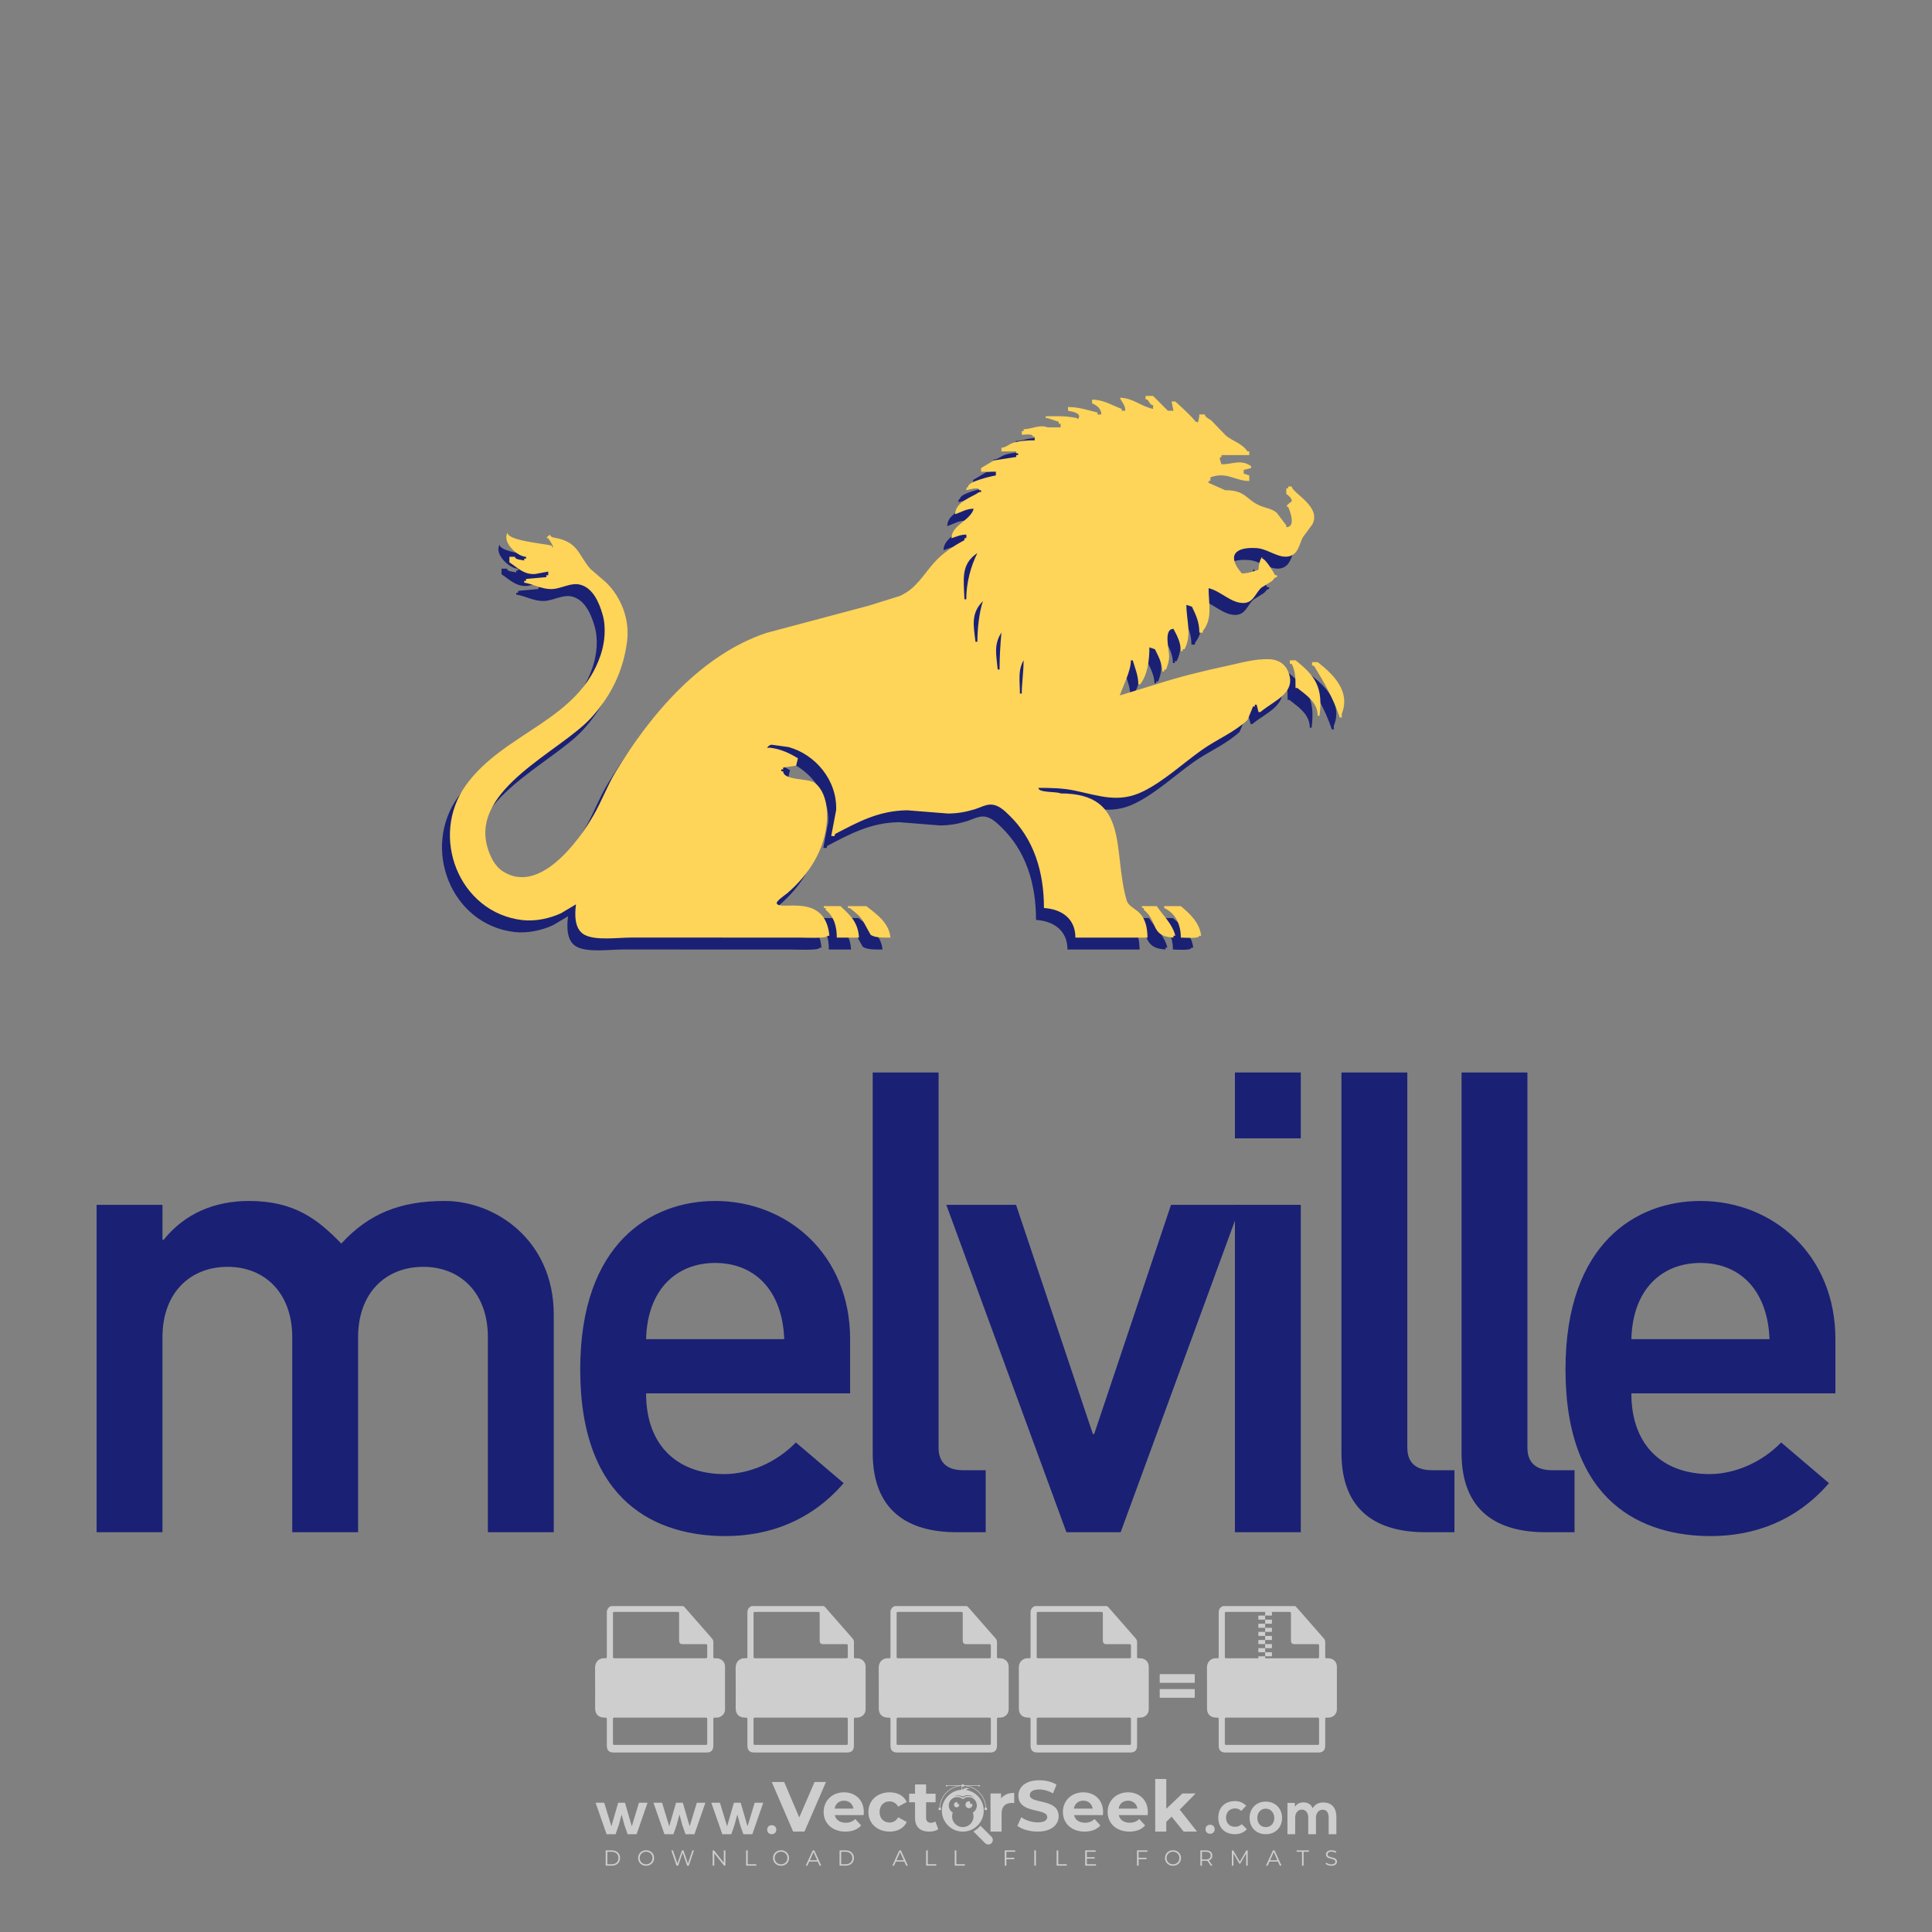 <?xml version="1.0" encoding="iso-8859-1"?>
<!-- Generator: Adobe Illustrator 27.0.0, SVG Export Plug-In . SVG Version: 6.00 Build 0)  -->
<svg version="1.1" id="Layer_1" xmlns="http://www.w3.org/2000/svg" xmlns:xlink="http://www.w3.org/1999/xlink" x="0px" y="0px"
	 viewBox="0 0 500 500" style="enable-background:new 0 0 500 500;" xml:space="preserve">
<rect x="0" y="0" width="500" height="500" fill="#808080" stroke="none"/>
<g id="watermark_1_">
	<g>
		<g id="watermark" style="opacity:0.61;">
			<g>
				<g>
					<g>
						<g>
							<polygon style="fill:#FFFFFF;" points="213.765,461.172 208.204,474.017 205.268,474.017 199.726,461.172 202.938,461.172 
								206.846,470.347 210.81,461.172 							"/>
						</g>
						<g>
							<path style="fill:#FFFFFF;" d="M223.507,469.741h-7.469c0.275,1.23,1.321,1.982,2.826,1.982c1.046,0,1.798-0.312,2.477-0.954
								l1.523,1.651c-0.917,1.046-2.294,1.597-4.074,1.597c-3.413,0-5.634-2.147-5.634-5.083c0-2.954,2.257-5.083,5.267-5.083
								c2.899,0,5.138,1.945,5.138,5.12C223.562,469.191,223.526,469.503,223.507,469.741 M216.002,468.071h4.863
								c-0.202-1.248-1.138-2.055-2.422-2.055C217.139,466.016,216.204,466.805,216.002,468.071"/>
						</g>
						<g>
							<path style="fill:#FFFFFF;" d="M224.735,468.934c0-2.973,2.294-5.083,5.505-5.083c2.074,0,3.707,0.899,4.423,2.514
								l-2.22,1.193c-0.532-0.936-1.321-1.358-2.221-1.358c-1.45,0-2.587,1.009-2.587,2.734c0,1.725,1.138,2.734,2.587,2.734
								c0.899,0,1.688-0.404,2.221-1.358l2.22,1.211c-0.716,1.578-2.349,2.495-4.423,2.495
								C227.029,474.017,224.735,471.907,224.735,468.934"/>
						</g>
						<g>
							<path style="fill:#FFFFFF;" d="M242.828,473.393c-0.587,0.422-1.45,0.624-2.331,0.624c-2.33,0-3.688-1.193-3.688-3.542
								v-4.055h-1.523v-2.202h1.523v-2.404h2.863v2.404h2.459v2.202h-2.459v4.019c0,0.844,0.458,1.303,1.229,1.303
								c0.422,0,0.844-0.128,1.156-0.367L242.828,473.393z"/>
						</g>
					</g>
					<g>
						<path style="fill:#FFFFFF;" d="M262.474,463.997v2.643c-0.238-0.018-0.422-0.037-0.642-0.037
							c-1.578,0-2.624,0.862-2.624,2.753v4.661h-2.863v-9.873h2.734v1.303C259.776,464.493,260.951,463.997,262.474,463.997"/>
					</g>
					<g>
						<path style="fill:#FFFFFF;" d="M263.299,472.53l1.009-2.239c1.083,0.789,2.697,1.339,4.239,1.339
							c1.762,0,2.477-0.587,2.477-1.376c0-2.404-7.469-0.752-7.469-5.524c0-2.184,1.762-4,5.413-4c1.615,0,3.267,0.385,4.459,1.138
							l-0.918,2.257c-1.193-0.679-2.422-1.009-3.56-1.009c-1.761,0-2.44,0.66-2.44,1.468c0,2.367,7.468,0.734,7.468,5.45
							c0,2.147-1.78,3.982-5.45,3.982C266.492,474.017,264.437,473.411,263.299,472.53"/>
					</g>
					<g>
						<path style="fill:#FFFFFF;" d="M285.428,469.741h-7.469c0.275,1.23,1.321,1.982,2.826,1.982c1.046,0,1.798-0.312,2.477-0.954
							l1.523,1.651c-0.918,1.046-2.294,1.597-4.074,1.597c-3.413,0-5.634-2.147-5.634-5.083c0-2.954,2.257-5.083,5.267-5.083
							c2.9,0,5.138,1.945,5.138,5.12C285.484,469.191,285.447,469.503,285.428,469.741 M277.923,468.071h4.863
							c-0.202-1.248-1.138-2.055-2.422-2.055C279.061,466.016,278.125,466.805,277.923,468.071"/>
					</g>
					<g>
						<path style="fill:#FFFFFF;" d="M297.007,469.741h-7.469c0.275,1.23,1.321,1.982,2.826,1.982c1.046,0,1.798-0.312,2.477-0.954
							l1.523,1.651c-0.918,1.046-2.294,1.597-4.074,1.597c-3.413,0-5.634-2.147-5.634-5.083c0-2.954,2.257-5.083,5.267-5.083
							c2.899,0,5.138,1.945,5.138,5.12C297.062,469.191,297.025,469.503,297.007,469.741 M289.501,468.071h4.863
							c-0.202-1.248-1.138-2.055-2.422-2.055C290.639,466.016,289.703,466.805,289.501,468.071"/>
					</g>
					<g>
						<polygon style="fill:#FFFFFF;" points="303.208,470.145 301.831,471.503 301.831,474.017 298.969,474.017 298.969,460.401 
							301.831,460.401 301.831,468.108 306.016,464.144 309.429,464.144 305.318,468.328 309.796,474.017 306.327,474.017 						"/>
					</g>
					<g>
						<path style="fill:#FFFFFF;" d="M256.601,475.359L256.601,475.359l-2.86-2.86c-0.435,0.508-0.953,0.943-1.534,1.284
							c-0.092,0.069-0.186,0.136-0.283,0.199l3.027,3.027c0.456,0.456,1.195,0.456,1.65,0
							C257.057,476.554,257.057,475.815,256.601,475.359"/>
					</g>
					<g>
						<path style="fill:#FFFFFF;" d="M249.984,463.244c0.221-0.173,0.495-0.281,0.797-0.281c0.042,0,0.083,0.002,0.124,0.006
							c-0.214-0.156-0.478-0.249-0.764-0.249c-0.395,0-0.744,0.18-0.981,0.458c-0.051,0-0.1,0.006-0.151,0.008
							c0.039-0.077,0.064-0.162,0.064-0.255c0-0.234-0.143-0.434-0.346-0.519c0.087,0.126,0.138,0.279,0.138,0.445
							c0,0.122-0.031,0.237-0.081,0.341c-2.811,0.201-5.03,2.539-5.03,5.4c0,2.993,2.426,5.42,5.42,5.42
							c2.993,0,5.42-2.426,5.42-5.42C254.595,465.879,252.593,463.635,249.984,463.244 M247.983,464.656
							c0.435,0,0.844,0.112,1.199,0.309c0.374-0.245,0.82-0.387,1.299-0.387c0.711,0,1.348,0.312,1.784,0.806
							c-0.435-0.379-1.004-0.61-1.627-0.61c-0.449,0-0.87,0.12-1.234,0.329c-0.079,0.046-0.156,0.096-0.229,0.15
							c-0.065-0.048-0.133-0.093-0.204-0.134c-0.369-0.219-0.8-0.344-1.26-0.344c-0.3,0-0.588,0.054-0.854,0.152
							C247.196,464.754,247.578,464.656,247.983,464.656 M251.772,469.098c0.115,0.305,0.181,0.634,0.181,0.979
							c0,1.534-1.244,2.777-2.778,2.777c-1.534,0-2.777-1.243-2.777-2.777c0-0.345,0.066-0.674,0.181-0.979
							c-0.62-0.382-1.035-1.064-1.035-1.846c0-1.197,0.971-2.168,2.168-2.168c0.565,0,1.078,0.218,1.463,0.572
							c0.386-0.354,0.899-0.572,1.464-0.572c1.197,0,2.168,0.971,2.168,2.168C252.807,468.034,252.392,468.716,251.772,469.098"/>
					</g>
					<g>
						<path style="fill:#FFFFFF;" d="M251.666,467.061c0,0.497-0.404,0.901-0.901,0.901c-0.497,0-0.901-0.404-0.901-0.901
							s0.404-0.901,0.901-0.901c0.101,0,0.197,0.017,0.287,0.047c-0.03,0.062-0.045,0.132-0.045,0.204
							c0,0.273,0.221,0.494,0.494,0.494c0.05,0,0.099-0.008,0.146-0.022C251.66,466.941,251.666,467,251.666,467.061"/>
					</g>
					<g>
						<path style="fill:#FFFFFF;" d="M248.255,467.061c0,0.376-0.305,0.681-0.681,0.681c-0.376,0-0.681-0.305-0.681-0.681
							s0.305-0.681,0.681-0.681c0.076,0,0.149,0.013,0.217,0.035c-0.023,0.047-0.034,0.1-0.034,0.155
							c0,0.206,0.167,0.374,0.374,0.374c0.038,0,0.075-0.006,0.11-0.017C248.25,466.97,248.255,467.015,248.255,467.061"/>
					</g>
					<g>
						<g>
							<g>
								<rect x="242.908" y="467.83" style="fill:#FFFFFF;" width="0.616" height="0.616"/>
							</g>
							<g>
								<rect x="254.827" y="467.83" style="fill:#FFFFFF;" width="0.616" height="0.616"/>
							</g>
							<g>
								<path style="fill:#FFFFFF;" d="M255.205,468.082h-0.14c0-3.248-2.642-5.89-5.89-5.89c-3.248,0-5.89,2.642-5.89,5.89h-0.14
									c0-1.611,0.627-3.125,1.766-4.264c1.139-1.139,2.653-1.766,4.264-1.766c1.611,0,3.125,0.627,4.264,1.766
									C254.578,464.957,255.205,466.471,255.205,468.082"/>
							</g>
						</g>
						<g>
							<rect x="248.868" y="461.814" style="fill:#FFFFFF;" width="0.616" height="0.616"/>
						</g>
						<g>
							<rect x="244.95" y="462.052" style="fill:#FFFFFF;" width="8.45" height="0.14"/>
						</g>
						<g>
							<path style="fill:#FFFFFF;" d="M245.174,462.15c0,0.108-0.088,0.196-0.196,0.196c-0.108,0-0.196-0.088-0.196-0.196
								c0-0.108,0.088-0.196,0.196-0.196C245.086,461.954,245.174,462.042,245.174,462.15"/>
						</g>
						<g>
							<path style="fill:#FFFFFF;" d="M253.596,462.15c0,0.108-0.088,0.196-0.196,0.196c-0.108,0-0.196-0.088-0.196-0.196
								c0-0.108,0.088-0.196,0.196-0.196C253.509,461.954,253.596,462.042,253.596,462.15"/>
						</g>
					</g>
				</g>
				<g>
					<path style="fill:#FFFFFF;" d="M314.356,473.409c0,1.559-2.364,1.559-2.364,0C311.993,471.851,314.356,471.851,314.356,473.409
						z"/>
				</g>
				<g>
					<g>
						<g>
							<path style="fill:#FFFFFF;" d="M161.739,466.549l1.772,6.088l1.855-6.088h2.215l-2.823,8.14h-2.33l-0.837-2.396l-0.722-2.708
								l-0.722,2.708l-0.837,2.396h-2.33l-2.839-8.14h2.231l1.855,6.088l1.756-6.088H161.739z"/>
						</g>
						<g>
							<path style="fill:#FFFFFF;" d="M176.713,466.549l1.772,6.088l1.855-6.088h2.215l-2.823,8.14h-2.33l-0.837-2.396l-0.722-2.708
								l-0.722,2.708l-0.837,2.396h-2.33l-2.839-8.14h2.231l1.855,6.088l1.756-6.088H176.713z"/>
						</g>
						<g>
							<path style="fill:#FFFFFF;" d="M191.687,466.549l1.772,6.088l1.855-6.088h2.215l-2.823,8.14h-2.33l-0.837-2.396l-0.722-2.708
								l-0.722,2.708l-0.837,2.396h-2.33l-2.839-8.14h2.231l1.855,6.088l1.756-6.088H191.687z"/>
						</g>
					</g>
					<g>
						<path style="fill:#FFFFFF;" d="M200.908,473.52c0,1.559-2.364,1.559-2.364,0C198.545,471.962,200.908,471.962,200.908,473.52z
							"/>
					</g>
					<g>
						<path style="fill:#FFFFFF;" d="M322.71,473.409c-0.935,0.919-1.919,1.28-3.117,1.28c-2.346,0-4.3-1.411-4.3-4.282
							s1.953-4.284,4.3-4.284c1.149,0,2.035,0.329,2.921,1.199l-1.264,1.329c-0.476-0.428-1.066-0.64-1.623-0.64
							c-1.346,0-2.33,0.985-2.33,2.396c0,1.542,1.05,2.362,2.297,2.362c0.64,0,1.28-0.18,1.772-0.672L322.71,473.409z"/>
					</g>
					<g>
						<path style="fill:#FFFFFF;" d="M331.805,470.472c0,2.33-1.591,4.217-4.217,4.217c-2.626,0-4.201-1.887-4.201-4.217
							c0-2.314,1.609-4.217,4.185-4.217C330.149,466.255,331.805,468.158,331.805,470.472z M325.389,470.472
							c0,1.231,0.739,2.38,2.199,2.38c1.46,0,2.199-1.149,2.199-2.38c0-1.215-0.854-2.396-2.199-2.396
							C326.144,468.077,325.389,469.258,325.389,470.472z"/>
					</g>
					<g>
						<path style="fill:#FFFFFF;" d="M338.572,474.689v-4.332c0-1.068-0.559-2.035-1.658-2.035c-1.082,0-1.722,0.967-1.722,2.035
							v4.332h-2.003v-8.107h1.855l0.148,0.985c0.426-0.82,1.362-1.116,2.133-1.116c0.969,0,1.937,0.394,2.396,1.51
							c0.723-1.149,1.658-1.478,2.708-1.478c2.297,0,3.43,1.412,3.43,3.84v4.365h-2.003v-4.365c0-1.066-0.442-1.97-1.526-1.97
							c-1.082,0-1.756,0.935-1.756,2.003v4.332H338.572z"/>
					</g>
				</g>
			</g>
		</g>
		<g style="opacity:0.61;">
			<g>
				<g>
					<path style="fill:#FFFFFF;" d="M345.988,431.299c-0.006-1.224-0.959-2.121-2.189-2.14c-0.924-0.014-0.832,0.12-0.834-0.867
						c-0.003-1.097-0.007-2.194,0.003-3.292c0.003-0.379-0.112-0.691-0.362-0.976c-2.342-2.668-4.678-5.342-7.019-8.011
						c-0.12-0.137-0.275-0.244-0.414-0.366c-6.214,0-12.427,0-18.641,0c-0.794,0.293-1.14,0.868-1.138,1.709
						c0.01,3.748,0.004,7.496,0.004,11.243c0,0.556-0.003,0.589-0.55,0.551c-1.497-0.102-2.516,0.986-2.497,2.492
						c0.044,3.476,0.013,6.953,0.014,10.429c0.001,1.58,0.867,2.443,2.45,2.449c0.582,0.002,0.582,0.002,0.582,0.6
						c0,2.219-0.001,4.438,0.001,6.657c0.001,1.192,0.58,1.771,1.768,1.771c8.013,0.001,16.027,0.001,24.04,0
						c1.168,0,1.755-0.583,1.757-1.745c0.002-2.256,0-4.512,0.001-6.768c0-0.512,0.002-0.511,0.52-0.515
						c0.271-0.002,0.541,0.008,0.809-0.058c0.996-0.246,1.69-1.044,1.694-2.069C346.003,438.696,346.005,434.997,345.988,431.299z
						 M317.537,417.162c5.337,0,10.674,0,16.01,0c0.548,0,0.554,0.007,0.554,0.561c0.001,2.243-0.001,4.486,0.001,6.73
						c0.001,0.811,0.249,1.059,1.06,1.059c1.91,0.001,3.821,0,5.731,0.001c0.458,0,0.479,0.021,0.481,0.483
						c0.003,0.887,0.002,1.775,0,2.662c-0.001,0.477-0.024,0.498-0.504,0.499c-3.895,0.001-7.79,0-11.684,0
						c-3.882,0-7.765,0-11.647,0c-0.55,0-0.552-0.001-0.552-0.561c-0.001-3.624-0.001-7.247,0-10.871
						C316.987,417.166,316.991,417.162,317.537,417.162z M340.822,451.579c-3.883,0.001-7.766,0-11.65,0c-3.871,0-7.742,0-11.613,0
						c-0.572,0-0.574-0.002-0.574-0.579c-0.001-1.997-0.001-3.994,0.001-5.991c0-0.464,0.023-0.486,0.478-0.487
						c7.803-0.001,15.607-0.001,23.41,0c0.478,0,0.499,0.02,0.499,0.503c0.002,1.997,0.001,3.994,0,5.991
						C341.375,451.574,341.37,451.579,340.822,451.579z"/>
				</g>
				<g>
					<g>
						<rect x="327.418" y="417.053" style="fill:#FFFFFF;" width="1.757" height="1.054"/>
					</g>
					<g>
						<rect x="325.662" y="418.107" style="fill:#FFFFFF;" width="1.757" height="1.054"/>
					</g>
					<g>
						<rect x="327.418" y="419.161" style="fill:#FFFFFF;" width="1.757" height="1.054"/>
					</g>
					<g>
						<rect x="325.662" y="420.215" style="fill:#FFFFFF;" width="1.757" height="1.054"/>
					</g>
					<g>
						<rect x="327.418" y="421.269" style="fill:#FFFFFF;" width="1.757" height="1.054"/>
					</g>
					<g>
						<rect x="325.662" y="422.323" style="fill:#FFFFFF;" width="1.757" height="1.054"/>
					</g>
					<g>
						<rect x="327.418" y="423.378" style="fill:#FFFFFF;" width="1.757" height="1.054"/>
					</g>
					<g>
						<rect x="325.662" y="424.432" style="fill:#FFFFFF;" width="1.757" height="1.054"/>
					</g>
					<g>
						<rect x="327.418" y="425.486" style="fill:#FFFFFF;" width="1.757" height="1.054"/>
					</g>
					<g>
						<rect x="325.662" y="426.54" style="fill:#FFFFFF;" width="1.757" height="1.054"/>
					</g>
					<g>
						<rect x="327.418" y="427.594" style="fill:#FFFFFF;" width="1.757" height="1.054"/>
					</g>
					<g>
						<rect x="325.662" y="428.648" style="fill:#FFFFFF;" width="1.757" height="1.054"/>
					</g>
				</g>
			</g>
			<g>
				<path style="fill:#FFFFFF;" d="M187.637,431.299c-0.006-1.224-0.959-2.121-2.189-2.14c-0.924-0.014-0.832,0.12-0.834-0.867
					c-0.003-1.097-0.007-2.194,0.003-3.292c0.003-0.379-0.112-0.691-0.362-0.976c-2.342-2.668-4.678-5.342-7.019-8.011
					c-0.12-0.137-0.275-0.244-0.414-0.366c-6.214,0-12.427,0-18.641,0c-0.794,0.293-1.14,0.868-1.138,1.709
					c0.01,3.748,0.004,7.496,0.004,11.243c0,0.556-0.003,0.589-0.55,0.551c-1.497-0.102-2.516,0.986-2.497,2.492
					c0.044,3.476,0.013,6.953,0.014,10.429c0.001,1.58,0.867,2.443,2.45,2.449c0.582,0.002,0.582,0.002,0.582,0.6
					c0,2.219-0.001,4.438,0.001,6.657c0.001,1.192,0.58,1.771,1.768,1.771c8.013,0.001,16.027,0.001,24.04,0
					c1.168,0,1.755-0.583,1.757-1.745c0.002-2.256,0-4.512,0.001-6.768c0-0.512,0.002-0.511,0.52-0.515
					c0.271-0.002,0.541,0.008,0.809-0.058c0.996-0.246,1.69-1.044,1.694-2.069C187.652,438.696,187.655,434.997,187.637,431.299z
					 M159.187,417.162c5.337,0,10.674,0,16.01,0c0.548,0,0.554,0.007,0.554,0.561c0.001,2.243-0.001,4.486,0.001,6.73
					c0.001,0.811,0.249,1.059,1.06,1.059c1.91,0.001,3.821,0,5.731,0.001c0.458,0,0.479,0.021,0.481,0.483
					c0.003,0.887,0.002,1.775,0,2.662c-0.001,0.477-0.024,0.498-0.504,0.499c-3.895,0.001-7.79,0-11.684,0
					c-3.882,0-7.765,0-11.647,0c-0.55,0-0.552-0.001-0.552-0.561c-0.001-3.624-0.001-7.247,0-10.871
					C158.636,417.166,158.64,417.162,159.187,417.162z M182.472,451.579c-3.883,0.001-7.766,0-11.65,0c-3.871,0-7.742,0-11.613,0
					c-0.572,0-0.574-0.002-0.574-0.579c-0.001-1.997-0.001-3.994,0.001-5.991c0-0.464,0.023-0.486,0.478-0.487
					c7.803-0.001,15.607-0.001,23.41,0c0.478,0,0.499,0.02,0.499,0.503c0.002,1.997,0.001,3.994,0,5.991
					C183.024,451.574,183.019,451.579,182.472,451.579z"/>
			</g>
			<g>
				<path style="fill:#FFFFFF;" d="M159.779,440.669v-7.897h2.779c0.375,0,0.726,0.061,1.053,0.182
					c0.327,0.121,0.612,0.292,0.855,0.513c0.242,0.221,0.434,0.483,0.573,0.789c0.14,0.305,0.21,0.642,0.21,1.009
					c0,0.375-0.07,0.715-0.21,1.02c-0.14,0.305-0.331,0.568-0.573,0.789c-0.243,0.221-0.528,0.392-0.855,0.513
					c-0.327,0.121-0.678,0.182-1.053,0.182h-1.29v2.901H159.779z M162.58,436.356c0.39,0,0.684-0.111,0.882-0.331
					c0.199-0.22,0.298-0.474,0.298-0.761c0-0.14-0.024-0.276-0.072-0.408c-0.048-0.132-0.121-0.248-0.221-0.347
					c-0.099-0.099-0.223-0.178-0.37-0.237c-0.147-0.059-0.32-0.089-0.518-0.089h-1.312v2.173H162.58z"/>
				<path style="fill:#FFFFFF;" d="M166.308,432.771h1.731l3.177,5.294h0.088l-0.088-1.522v-3.772h1.478v7.897h-1.566l-3.353-5.592
					h-0.088l0.088,1.522v4.07h-1.467V432.771z"/>
				<path style="fill:#FFFFFF;" d="M177.922,436.334h3.872c0.022,0.089,0.04,0.195,0.055,0.32c0.014,0.125,0.022,0.25,0.022,0.375
					c0,0.507-0.077,0.985-0.231,1.434c-0.154,0.449-0.397,0.849-0.728,1.202c-0.353,0.375-0.776,0.666-1.268,0.871
					c-0.493,0.206-1.055,0.309-1.688,0.309c-0.574,0-1.114-0.103-1.622-0.309c-0.507-0.206-0.948-0.492-1.323-0.86
					c-0.375-0.367-0.673-0.803-0.894-1.307c-0.221-0.504-0.331-1.053-0.331-1.649c0-0.595,0.11-1.145,0.331-1.649
					c0.221-0.504,0.518-0.939,0.894-1.307c0.375-0.367,0.816-0.654,1.323-0.86c0.507-0.206,1.048-0.309,1.622-0.309
					c0.64,0,1.211,0.11,1.715,0.331c0.504,0.221,0.935,0.526,1.296,0.915l-1.025,1.004c-0.258-0.272-0.544-0.48-0.861-0.623
					c-0.316-0.143-0.695-0.215-1.136-0.215c-0.361,0-0.703,0.065-1.026,0.193c-0.324,0.129-0.607,0.311-0.85,0.546
					c-0.242,0.235-0.436,0.52-0.579,0.855c-0.143,0.335-0.215,0.708-0.215,1.119c0,0.412,0.072,0.785,0.215,1.12
					c0.143,0.335,0.338,0.62,0.584,0.855c0.246,0.235,0.531,0.418,0.855,0.546c0.323,0.129,0.669,0.193,1.037,0.193
					c0.419,0,0.773-0.061,1.064-0.182c0.29-0.121,0.538-0.278,0.744-0.469c0.148-0.132,0.275-0.3,0.381-0.502
					c0.106-0.202,0.189-0.428,0.248-0.678h-2.482V436.334z"/>
			</g>
			<g>
				<path style="fill:#FFFFFF;" d="M224.019,431.299c-0.006-1.224-0.959-2.121-2.189-2.14c-0.924-0.014-0.832,0.12-0.834-0.867
					c-0.003-1.097-0.007-2.194,0.003-3.292c0.003-0.379-0.112-0.691-0.362-0.976c-2.342-2.668-4.678-5.342-7.019-8.011
					c-0.12-0.137-0.275-0.244-0.414-0.366c-6.214,0-12.427,0-18.641,0c-0.794,0.293-1.14,0.868-1.138,1.709
					c0.01,3.748,0.004,7.496,0.004,11.243c0,0.556-0.003,0.589-0.55,0.551c-1.497-0.102-2.516,0.986-2.497,2.492
					c0.044,3.476,0.013,6.953,0.014,10.429c0.001,1.58,0.867,2.443,2.45,2.449c0.582,0.002,0.582,0.002,0.582,0.6
					c0,2.219-0.001,4.438,0.001,6.657c0.001,1.192,0.58,1.771,1.768,1.771c8.013,0.001,16.027,0.001,24.04,0
					c1.168,0,1.755-0.583,1.757-1.745c0.002-2.256,0-4.512,0.001-6.768c0-0.512,0.002-0.511,0.52-0.515
					c0.271-0.002,0.541,0.008,0.809-0.058c0.997-0.246,1.69-1.044,1.694-2.069C224.034,438.696,224.036,434.997,224.019,431.299z
					 M195.568,417.162c5.337,0,10.674,0,16.01,0c0.548,0,0.554,0.007,0.554,0.561c0.001,2.243-0.001,4.486,0.001,6.73
					c0.001,0.811,0.249,1.059,1.06,1.059c1.91,0.001,3.821,0,5.731,0.001c0.458,0,0.479,0.021,0.481,0.483
					c0.003,0.887,0.002,1.775,0,2.662c-0.001,0.477-0.024,0.498-0.504,0.499c-3.895,0.001-7.79,0-11.684,0
					c-3.882,0-7.765,0-11.647,0c-0.55,0-0.552-0.001-0.552-0.561c-0.001-3.624-0.001-7.247,0-10.871
					C195.018,417.166,195.022,417.162,195.568,417.162z M218.854,451.579c-3.883,0.001-7.766,0-11.65,0c-3.871,0-7.742,0-11.613,0
					c-0.572,0-0.574-0.002-0.574-0.579c-0.001-1.997-0.001-3.994,0.001-5.991c0-0.464,0.023-0.486,0.478-0.487
					c7.803-0.001,15.607-0.001,23.41,0c0.478,0,0.499,0.02,0.499,0.503c0.002,1.997,0.001,3.994,0,5.991
					C219.406,451.574,219.401,451.579,218.854,451.579z"/>
			</g>
			<g>
				<path style="fill:#FFFFFF;" d="M205.111,432.771h1.699l2.967,7.897h-1.644l-0.651-1.886h-3.044l-0.651,1.886h-1.643
					L205.111,432.771z M206.997,437.415l-0.706-1.974l-0.287-0.96h-0.088l-0.287,0.96l-0.706,1.974H206.997z"/>
				<path style="fill:#FFFFFF;" d="M211.331,434.536c-0.125,0-0.245-0.024-0.359-0.072c-0.114-0.048-0.213-0.114-0.298-0.199
					c-0.084-0.084-0.151-0.182-0.198-0.292c-0.048-0.11-0.072-0.232-0.072-0.364s0.024-0.254,0.072-0.364
					c0.048-0.11,0.114-0.208,0.198-0.292c0.084-0.084,0.184-0.151,0.298-0.198c0.114-0.048,0.233-0.072,0.359-0.072
					c0.257,0,0.478,0.09,0.662,0.27c0.184,0.181,0.276,0.399,0.276,0.656s-0.092,0.476-0.276,0.656
					C211.809,434.446,211.589,434.536,211.331,434.536z M210.615,440.669v-5.404h1.445v5.404H210.615z"/>
			</g>
			<g>
				<path style="fill:#FFFFFF;" d="M261.044,431.299c-0.006-1.224-0.959-2.121-2.189-2.14c-0.924-0.014-0.832,0.12-0.834-0.867
					c-0.003-1.097-0.007-2.194,0.003-3.292c0.003-0.379-0.112-0.691-0.362-0.976c-2.342-2.668-4.678-5.342-7.019-8.011
					c-0.12-0.137-0.275-0.244-0.414-0.366c-6.214,0-12.427,0-18.641,0c-0.794,0.293-1.14,0.868-1.138,1.709
					c0.01,3.748,0.004,7.496,0.004,11.243c0,0.556-0.003,0.589-0.55,0.551c-1.497-0.102-2.516,0.986-2.497,2.492
					c0.044,3.476,0.013,6.953,0.014,10.429c0.001,1.58,0.867,2.443,2.45,2.449c0.582,0.002,0.582,0.002,0.582,0.6
					c0,2.219-0.001,4.438,0.001,6.657c0.001,1.192,0.58,1.771,1.768,1.771c8.013,0.001,16.027,0.001,24.04,0
					c1.168,0,1.755-0.583,1.757-1.745c0.002-2.256,0-4.512,0.001-6.768c0-0.512,0.002-0.511,0.52-0.515
					c0.271-0.002,0.541,0.008,0.809-0.058c0.996-0.246,1.69-1.044,1.694-2.069C261.059,438.696,261.061,434.997,261.044,431.299z
					 M232.593,417.162c5.337,0,10.674,0,16.01,0c0.548,0,0.554,0.007,0.554,0.561c0.001,2.243-0.001,4.486,0.001,6.73
					c0.001,0.811,0.249,1.059,1.06,1.059c1.91,0.001,3.821,0,5.731,0.001c0.458,0,0.479,0.021,0.481,0.483
					c0.003,0.887,0.002,1.775,0,2.662c-0.001,0.477-0.024,0.498-0.504,0.499c-3.895,0.001-7.79,0-11.684,0
					c-3.882,0-7.765,0-11.647,0c-0.55,0-0.552-0.001-0.552-0.561c-0.001-3.624-0.001-7.247,0-10.871
					C232.042,417.166,232.047,417.162,232.593,417.162z M255.878,451.579c-3.883,0.001-7.766,0-11.65,0c-3.871,0-7.742,0-11.613,0
					c-0.572,0-0.574-0.002-0.574-0.579c-0.001-1.997-0.001-3.994,0.001-5.991c0-0.464,0.023-0.486,0.478-0.487
					c7.803-0.001,15.607-0.001,23.41,0c0.478,0,0.499,0.02,0.499,0.503c0.002,1.997,0.001,3.994,0,5.991
					C256.431,451.574,256.426,451.579,255.878,451.579z"/>
			</g>
			<g>
				<path style="fill:#FFFFFF;" d="M236.361,440.845c-0.338,0-0.662-0.048-0.971-0.143c-0.309-0.095-0.592-0.239-0.849-0.43
					c-0.257-0.191-0.481-0.425-0.673-0.7c-0.191-0.276-0.342-0.597-0.452-0.965l1.401-0.551c0.103,0.397,0.283,0.726,0.54,0.987
					c0.257,0.261,0.596,0.392,1.015,0.392c0.154,0,0.303-0.02,0.447-0.061c0.143-0.04,0.272-0.099,0.386-0.176
					s0.204-0.175,0.27-0.292c0.066-0.118,0.099-0.254,0.099-0.408c0-0.147-0.026-0.279-0.077-0.397
					c-0.051-0.117-0.138-0.227-0.259-0.331c-0.121-0.103-0.28-0.202-0.475-0.298c-0.195-0.095-0.435-0.195-0.722-0.298l-0.485-0.176
					c-0.213-0.073-0.429-0.173-0.645-0.298c-0.217-0.125-0.413-0.276-0.59-0.452c-0.177-0.176-0.322-0.384-0.436-0.623
					c-0.114-0.239-0.171-0.509-0.171-0.81c0-0.309,0.06-0.597,0.182-0.866c0.121-0.268,0.294-0.503,0.518-0.706
					c0.224-0.202,0.492-0.36,0.805-0.474s0.66-0.171,1.042-0.171c0.397,0,0.74,0.053,1.031,0.16
					c0.291,0.107,0.537,0.243,0.739,0.408c0.202,0.165,0.366,0.348,0.491,0.546c0.125,0.199,0.217,0.386,0.276,0.563l-1.312,0.551
					c-0.074-0.221-0.208-0.419-0.402-0.596c-0.195-0.176-0.462-0.265-0.8-0.265c-0.324,0-0.592,0.075-0.805,0.226
					c-0.213,0.151-0.32,0.348-0.32,0.59c0,0.235,0.103,0.436,0.309,0.601c0.206,0.165,0.533,0.325,0.982,0.48l0.497,0.165
					c0.316,0.111,0.605,0.237,0.866,0.381c0.261,0.143,0.485,0.314,0.673,0.513c0.187,0.199,0.331,0.425,0.43,0.678
					c0.1,0.254,0.149,0.546,0.149,0.877c0,0.412-0.083,0.767-0.248,1.064c-0.165,0.298-0.377,0.542-0.634,0.734
					c-0.258,0.191-0.548,0.335-0.872,0.43C236.986,440.797,236.67,440.845,236.361,440.845z"/>
				<path style="fill:#FFFFFF;" d="M239.516,432.771h1.61l1.633,4.754l0.287,1.015h0.088l0.309-1.015l1.699-4.754h1.61l-2.879,7.897
					h-1.566L239.516,432.771z"/>
				<path style="fill:#FFFFFF;" d="M251.097,436.334h3.871c0.022,0.089,0.04,0.195,0.055,0.32c0.015,0.125,0.023,0.25,0.023,0.375
					c0,0.507-0.078,0.985-0.232,1.434c-0.154,0.449-0.397,0.849-0.728,1.202c-0.353,0.375-0.775,0.666-1.268,0.871
					c-0.493,0.206-1.055,0.309-1.688,0.309c-0.574,0-1.114-0.103-1.621-0.309c-0.507-0.206-0.949-0.492-1.324-0.86
					c-0.375-0.367-0.673-0.803-0.894-1.307c-0.22-0.504-0.331-1.053-0.331-1.649c0-0.595,0.11-1.145,0.331-1.649
					c0.221-0.504,0.518-0.939,0.894-1.307c0.375-0.367,0.816-0.654,1.324-0.86c0.507-0.206,1.047-0.309,1.621-0.309
					c0.64,0,1.211,0.11,1.715,0.331c0.504,0.221,0.936,0.526,1.296,0.915l-1.026,1.004c-0.257-0.272-0.544-0.48-0.861-0.623
					c-0.316-0.143-0.694-0.215-1.136-0.215c-0.36,0-0.702,0.065-1.026,0.193c-0.323,0.129-0.607,0.311-0.849,0.546
					c-0.243,0.235-0.436,0.52-0.579,0.855c-0.143,0.335-0.215,0.708-0.215,1.119c0,0.412,0.072,0.785,0.215,1.12
					c0.143,0.335,0.338,0.62,0.585,0.855c0.246,0.235,0.531,0.418,0.854,0.546c0.324,0.129,0.669,0.193,1.037,0.193
					c0.419,0,0.774-0.061,1.064-0.182c0.29-0.121,0.539-0.278,0.745-0.469c0.147-0.132,0.274-0.3,0.38-0.502
					c0.107-0.202,0.189-0.428,0.248-0.678h-2.482V436.334z"/>
			</g>
			<g>
				<path style="fill:#FFFFFF;" d="M297.3,431.299c-0.006-1.224-0.959-2.121-2.189-2.14c-0.924-0.014-0.832,0.12-0.834-0.867
					c-0.003-1.097-0.007-2.194,0.003-3.292c0.003-0.379-0.112-0.691-0.362-0.976c-2.342-2.668-4.678-5.342-7.019-8.011
					c-0.12-0.137-0.275-0.244-0.414-0.366c-6.214,0-12.427,0-18.641,0c-0.794,0.293-1.14,0.868-1.138,1.709
					c0.01,3.748,0.004,7.496,0.004,11.243c0,0.556-0.003,0.589-0.55,0.551c-1.497-0.102-2.516,0.986-2.497,2.492
					c0.044,3.476,0.013,6.953,0.014,10.429c0.001,1.58,0.867,2.443,2.45,2.449c0.582,0.002,0.582,0.002,0.582,0.6
					c0,2.219-0.001,4.438,0.001,6.657c0.001,1.192,0.58,1.771,1.768,1.771c8.013,0.001,16.027,0.001,24.04,0
					c1.168,0,1.755-0.583,1.757-1.745c0.002-2.256,0-4.512,0.001-6.768c0-0.512,0.002-0.511,0.52-0.515
					c0.271-0.002,0.541,0.008,0.809-0.058c0.996-0.246,1.69-1.044,1.694-2.069C297.315,438.696,297.318,434.997,297.3,431.299z
					 M268.85,417.162c5.337,0,10.674,0,16.01,0c0.548,0,0.554,0.007,0.554,0.561c0.001,2.243-0.001,4.486,0.001,6.73
					c0.001,0.811,0.249,1.059,1.06,1.059c1.91,0.001,3.821,0,5.731,0.001c0.458,0,0.479,0.021,0.481,0.483
					c0.003,0.887,0.002,1.775,0,2.662c-0.001,0.477-0.024,0.498-0.504,0.499c-3.895,0.001-7.79,0-11.684,0
					c-3.882,0-7.765,0-11.647,0c-0.55,0-0.552-0.001-0.552-0.561c-0.001-3.624-0.001-7.247,0-10.871
					C268.299,417.166,268.303,417.162,268.85,417.162z M292.135,451.579c-3.883,0.001-7.766,0-11.65,0c-3.871,0-7.742,0-11.613,0
					c-0.572,0-0.574-0.002-0.574-0.579c-0.001-1.997-0.001-3.994,0.001-5.991c0-0.464,0.023-0.486,0.478-0.487
					c7.803-0.001,15.607-0.001,23.41,0c0.478,0,0.499,0.02,0.499,0.503c0.001,1.997,0.001,3.994,0,5.991
					C292.687,451.574,292.682,451.579,292.135,451.579z"/>
			</g>
			<g>
				<path style="fill:#FFFFFF;" d="M272.966,434.183v1.831h3.165v1.412h-3.165v1.831h3.518v1.412h-5.007v-7.897h5.007v1.412H272.966
					z"/>
				<path style="fill:#FFFFFF;" d="M277.852,440.669v-7.897h2.779c0.375,0,0.726,0.061,1.053,0.182
					c0.327,0.121,0.612,0.292,0.855,0.513c0.243,0.221,0.434,0.483,0.574,0.789c0.14,0.305,0.209,0.642,0.209,1.009
					c0,0.375-0.07,0.715-0.209,1.02c-0.14,0.305-0.331,0.568-0.574,0.789c-0.243,0.221-0.528,0.392-0.855,0.513
					c-0.327,0.121-0.678,0.182-1.053,0.182h-1.29v2.901H277.852z M280.653,436.356c0.389,0,0.684-0.111,0.882-0.331
					c0.199-0.22,0.298-0.474,0.298-0.761c0-0.14-0.024-0.276-0.072-0.408c-0.048-0.132-0.121-0.248-0.221-0.347
					c-0.099-0.099-0.222-0.178-0.37-0.237c-0.147-0.059-0.32-0.089-0.518-0.089h-1.312v2.173H280.653z"/>
				<path style="fill:#FFFFFF;" d="M286.797,440.845c-0.338,0-0.662-0.048-0.971-0.143c-0.309-0.095-0.592-0.239-0.849-0.43
					c-0.257-0.191-0.482-0.425-0.673-0.7c-0.191-0.276-0.342-0.597-0.452-0.965l1.401-0.551c0.103,0.397,0.283,0.726,0.541,0.987
					c0.257,0.261,0.595,0.392,1.015,0.392c0.154,0,0.303-0.02,0.447-0.061c0.143-0.04,0.272-0.099,0.386-0.176
					c0.114-0.077,0.204-0.175,0.27-0.292c0.066-0.118,0.1-0.254,0.1-0.408c0-0.147-0.026-0.279-0.077-0.397
					c-0.051-0.117-0.138-0.227-0.259-0.331c-0.121-0.103-0.279-0.202-0.474-0.298c-0.195-0.095-0.436-0.195-0.723-0.298
					l-0.485-0.176c-0.213-0.073-0.428-0.173-0.645-0.298c-0.217-0.125-0.414-0.276-0.59-0.452c-0.176-0.176-0.322-0.384-0.436-0.623
					c-0.114-0.239-0.171-0.509-0.171-0.81c0-0.309,0.061-0.597,0.182-0.866c0.121-0.268,0.294-0.503,0.518-0.706
					c0.224-0.202,0.493-0.36,0.805-0.474c0.312-0.114,0.66-0.171,1.042-0.171c0.397,0,0.741,0.053,1.031,0.16
					c0.29,0.107,0.537,0.243,0.739,0.408c0.202,0.165,0.365,0.348,0.491,0.546c0.125,0.199,0.217,0.386,0.276,0.563l-1.312,0.551
					c-0.074-0.221-0.208-0.419-0.403-0.596c-0.195-0.176-0.462-0.265-0.799-0.265c-0.324,0-0.592,0.075-0.805,0.226
					c-0.213,0.151-0.32,0.348-0.32,0.59c0,0.235,0.103,0.436,0.309,0.601c0.206,0.165,0.533,0.325,0.982,0.48l0.496,0.165
					c0.316,0.111,0.605,0.237,0.866,0.381c0.261,0.143,0.485,0.314,0.673,0.513c0.187,0.199,0.331,0.425,0.43,0.678
					c0.099,0.254,0.149,0.546,0.149,0.877c0,0.412-0.083,0.767-0.248,1.064c-0.165,0.298-0.377,0.542-0.634,0.734
					c-0.258,0.191-0.548,0.335-0.872,0.43C287.422,440.797,287.105,440.845,286.797,440.845z"/>
			</g>
			<g>
				<path style="fill:#FFFFFF;" d="M321.394,439.168l4.004-4.985h-3.827v-1.412h5.559v1.5l-3.96,4.985h4.004v1.412h-5.779V439.168z"
					/>
				<path style="fill:#FFFFFF;" d="M328.409,432.771h1.489v7.897h-1.489V432.771z"/>
				<path style="fill:#FFFFFF;" d="M331.486,440.669v-7.897h2.779c0.375,0,0.726,0.061,1.053,0.182
					c0.327,0.121,0.612,0.292,0.855,0.513s0.434,0.483,0.574,0.789c0.14,0.305,0.209,0.642,0.209,1.009
					c0,0.375-0.07,0.715-0.209,1.02c-0.14,0.305-0.331,0.568-0.574,0.789c-0.243,0.221-0.528,0.392-0.855,0.513
					c-0.327,0.121-0.678,0.182-1.053,0.182h-1.29v2.901H331.486z M334.288,436.356c0.389,0,0.684-0.111,0.882-0.331
					c0.199-0.22,0.298-0.474,0.298-0.761c0-0.14-0.024-0.276-0.072-0.408c-0.048-0.132-0.121-0.248-0.221-0.347
					c-0.099-0.099-0.222-0.178-0.37-0.237c-0.147-0.059-0.32-0.089-0.518-0.089h-1.312v2.173H334.288z"/>
			</g>
		</g>
		<g style="opacity:0.61;">
			<path style="fill:#FFFFFF;" d="M300.133,433.27h9.067v2.242h-9.067V433.27z M300.133,437.136h9.067v2.243h-9.067V437.136z"/>
		</g>
	</g>
	<g style="opacity:0.61;">
		<path style="fill:#FFFFFF;" d="M156.756,478.878h1.607c1.263,0,2.114,0.812,2.114,1.974c0,1.161-0.851,1.973-2.114,1.973h-1.607
			V478.878z M158.34,482.464c1.049,0,1.725-0.665,1.725-1.612c0-0.947-0.677-1.613-1.725-1.613h-1.167v3.225H158.34z"/>
		<path style="fill:#FFFFFF;" d="M165.139,480.851c0-1.15,0.879-2.007,2.075-2.007c1.184,0,2.069,0.851,2.069,2.007
			c0,1.156-0.885,2.007-2.069,2.007C166.019,482.858,165.139,482.002,165.139,480.851z M168.866,480.851
			c0-0.942-0.705-1.635-1.652-1.635c-0.953,0-1.663,0.693-1.663,1.635c0,0.941,0.71,1.635,1.663,1.635
			C168.162,482.486,168.866,481.793,168.866,480.851z"/>
		<path style="fill:#FFFFFF;" d="M179.596,478.878l-1.331,3.947h-0.44l-1.156-3.366l-1.161,3.366h-0.434l-1.331-3.947h0.429
			l1.139,3.394l1.178-3.394h0.389l1.161,3.411l1.156-3.411H179.596z"/>
		<path style="fill:#FFFFFF;" d="M187.731,478.878v3.947h-0.344l-2.537-3.202v3.202h-0.417v-3.947h0.344l2.543,3.203v-3.203H187.731
			z"/>
		<path style="fill:#FFFFFF;" d="M193.093,478.878h0.417v3.586h2.21v0.361h-2.627V478.878z"/>
		<path style="fill:#FFFFFF;" d="M200.061,480.851c0-1.15,0.879-2.007,2.075-2.007c1.184,0,2.069,0.851,2.069,2.007
			c0,1.156-0.885,2.007-2.069,2.007C200.941,482.858,200.061,482.002,200.061,480.851z M203.788,480.851
			c0-0.942-0.705-1.635-1.652-1.635c-0.953,0-1.663,0.693-1.663,1.635c0,0.941,0.71,1.635,1.663,1.635
			C203.083,482.486,203.788,481.793,203.788,480.851z"/>
		<path style="fill:#FFFFFF;" d="M211.636,481.77h-2.199l-0.474,1.054h-0.434l1.804-3.947h0.412l1.804,3.947h-0.44L211.636,481.77z
			 M211.484,481.432l-0.947-2.12l-0.947,2.12H211.484z"/>
		<path style="fill:#FFFFFF;" d="M217.28,478.878h1.607c1.263,0,2.114,0.812,2.114,1.974c0,1.161-0.851,1.973-2.114,1.973h-1.607
			V478.878z M218.864,482.464c1.049,0,1.725-0.665,1.725-1.612c0-0.947-0.677-1.613-1.725-1.613h-1.167v3.225H218.864z"/>
		<path style="fill:#FFFFFF;" d="M234.041,481.77h-2.199l-0.474,1.054h-0.434l1.804-3.947h0.412l1.804,3.947h-0.44L234.041,481.77z
			 M233.889,481.432l-0.947-2.12l-0.947,2.12H233.889z"/>
		<path style="fill:#FFFFFF;" d="M239.685,478.878h0.417v3.586h2.21v0.361h-2.627V478.878z"/>
		<path style="fill:#FFFFFF;" d="M247.082,478.878h0.417v3.586h2.21v0.361h-2.627V478.878z"/>
		<path style="fill:#FFFFFF;" d="M260.449,479.239v1.551h2.041v0.361h-2.041v1.675h-0.417v-3.947h2.706v0.361H260.449z"/>
		<path style="fill:#FFFFFF;" d="M267.678,478.878h0.417v3.947h-0.417V478.878z"/>
		<path style="fill:#FFFFFF;" d="M273.456,478.878h0.417v3.586h2.21v0.361h-2.627V478.878z"/>
		<path style="fill:#FFFFFF;" d="M283.644,482.464v0.361h-2.791v-3.947h2.706v0.361h-2.289v1.404h2.041v0.355h-2.041v1.466H283.644z
			"/>
		<path style="fill:#FFFFFF;" d="M294.672,479.239v1.551h2.041v0.361h-2.041v1.675h-0.417v-3.947h2.706v0.361H294.672z"/>
		<path style="fill:#FFFFFF;" d="M301.5,480.851c0-1.15,0.879-2.007,2.075-2.007c1.184,0,2.069,0.851,2.069,2.007
			c0,1.156-0.885,2.007-2.069,2.007C302.379,482.858,301.5,482.002,301.5,480.851z M305.226,480.851
			c0-0.942-0.705-1.635-1.652-1.635c-0.953,0-1.663,0.693-1.663,1.635c0,0.941,0.71,1.635,1.663,1.635
			C304.522,482.486,305.226,481.793,305.226,480.851z"/>
		<path style="fill:#FFFFFF;" d="M313.351,482.825l-0.902-1.269c-0.102,0.011-0.203,0.017-0.316,0.017h-1.06v1.252h-0.417v-3.947
			h1.477c1.004,0,1.613,0.507,1.613,1.353c0,0.62-0.327,1.054-0.902,1.24l0.964,1.353H313.351z M313.328,480.231
			c0-0.632-0.417-0.992-1.207-0.992h-1.048v1.979h1.048C312.911,481.218,313.328,480.851,313.328,480.231z"/>
		<path style="fill:#FFFFFF;" d="M322.907,478.878v3.947h-0.4v-3.158l-1.551,2.656h-0.197l-1.551-2.639v3.14h-0.4v-3.947h0.344
			l1.714,2.926l1.697-2.926H322.907z"/>
		<path style="fill:#FFFFFF;" d="M330.744,481.77h-2.199l-0.473,1.054h-0.434l1.804-3.947h0.411l1.804,3.947h-0.44L330.744,481.77z
			 M330.592,481.432l-0.947-2.12l-0.947,2.12H330.592z"/>
		<path style="fill:#FFFFFF;" d="M336.957,479.239h-1.387v-0.361h3.192v0.361h-1.387v3.586h-0.417V479.239z"/>
		<path style="fill:#FFFFFF;" d="M343.063,482.346l0.164-0.321c0.282,0.276,0.784,0.479,1.302,0.479c0.739,0,1.06-0.31,1.06-0.699
			c0-1.083-2.43-0.417-2.43-1.877c0-0.581,0.451-1.083,1.455-1.083c0.446,0,0.908,0.13,1.224,0.35l-0.141,0.333
			c-0.338-0.22-0.733-0.327-1.083-0.327c-0.722,0-1.043,0.321-1.043,0.716c0,1.083,2.43,0.429,2.43,1.866
			c0,0.581-0.462,1.077-1.472,1.077C343.937,482.858,343.356,482.65,343.063,482.346z"/>
	</g>
</g>
<g>
</g>
<g>
	<rect x="247.646" y="143.732" style="fill:#1A2074;" width="20.806" height="37.939"/>
	<path style="fill:#1A2074;" d="M303.544,237.593c-1.437,0-2.873,0-4.308,0c0,0.164,0,0.33,0,0.478
		c2.93,1.346,4.308,4.306,4.308,7.656c0.957,0,4.788,0.373,4.788-0.48c0.165,0,0.312,0,0.477,0
		C308.408,241.945,306.029,239.643,303.544,237.593z"/>
	<path style="fill:#1A2074;" d="M297.32,237.593c-1.267,0-2.558,0-3.827,0c0,0.164,0,0.33,0,0.478c0.163,0,0.311,0,0.479,0
		c0,0.165,0,0.33,0,0.479c3.574,2.812,1.733,6.683,7.194,7.132c0.628,0.046,0.463,0.194,0.463-0.434c0.165,0,0.313,0,0.479,0
		C301.45,242.318,298.952,240.016,297.32,237.593z"/>
	<path style="fill:#1A2074;" d="M333.224,173.962c-0.48,0-0.958,0-1.439,0c0,0.658-0.298,0.957,0.481,0.957
		c0.988,2.108,0.958,3.722,0.958,6.219c0.161,0,0.314,0,0.477,0c2.334,1.854,5.267,3.708,5.267,7.177c0.164,0,0.314,0,0.477,0
		C340.359,181.049,338.474,178.088,333.224,173.962z"/>
	<path style="fill:#1A2074;" d="M338.968,174.441c-0.48,0-0.957,0-1.438,0c0,0.657-0.298,0.956,0.481,0.956
		c2.467,4.037,4.92,8.314,6.478,12.829c0.193,0.523,0.088,0.568,0.702,0.568c0-0.315,0-0.628,0-0.958
		C347.568,181.902,342.875,177.506,338.968,174.441z"/>
	<path style="fill:#1A2074;" d="M222.168,237.593c-1.603,0-3.204,0-4.788,0c0,0.164,0,0.33,0,0.478c0.163,0,0.315,0,0.479,0
		c1.421,1.136,2.586,1.959,3.529,3.529c0.613,1.122,1.226,2.257,1.854,3.378c1.153,0.882,3.56,0.749,5.147,0.749
		C228.046,241.945,224.934,239.762,222.168,237.593z"/>
	<path style="fill:#1A2074;" d="M215.463,237.593c-1.434,0-2.87,0-4.307,0c0,0.164,0,0.33,0,0.478c0.164,0,0.316,0,0.48,0
		c0,0.165,0,0.33,0,0.479c2.155,1.78,2.871,4.246,2.871,7.178c1.915,0,3.83,0,5.746,0
		C220.013,241.855,218.142,240.075,215.463,237.593z"/>
	<path style="fill:#1A2074;" d="M296.362,105.546c-0.642,0-1.281,0-1.912,0c0,0.659-0.298,0.958,0.477,0.958
		c0.361,0.492,0.734,1.434,1.435,1.434c0,0.313,0,0.643,0,0.958c-3.123-0.614-5.218-2.871-8.615-2.871
		c0.54,1.12,1.439,1.942,1.439,3.349c-0.316,0-0.646,0-0.96,0c0-0.166,0-0.316,0-0.478c-2.514-0.912-4.651-2.392-7.657-2.392
		c0,0.312,0,0.641,0,0.956c1.213,0.539,2.392,1.331,2.392,2.871c-0.312,0-0.644,0-0.956,0c0-0.164,0-0.314,0-0.478
		c-2.527-0.598-4.698-1.435-7.66-1.435c0,0.315,0,0.642,0,0.958c0.839,0.208,2.874,0.448,2.874,1.434
		c0.074,0.33-0.481,1.151-0.481,0.478c-3.201-0.628-4.756-0.478-8.138-0.478c0,0.166,0,0.33,0,0.478c0.167,0,0.316,0,0.479,0
		c0.959,0.315,1.915,0.643,2.873,0.957c0,0.628-0.15,0.478,0.477,0.478c0,0.313,0,0.642,0,0.957c-1.123,0-2.243,0-3.35,0
		c-2.152-0.822-4.128,0.477-6.221,0.477c0,0.629,0.163,0.48-0.48,0.48c0,0.314,0,0.643,0,0.957c0.805,0,2.87-0.358,2.87,0.479
		c0.165,0,0.316,0,0.48,0c0,0.315,0,0.643,0,0.956c-1.975,0-3.933,0.12-5.67,0.689c-0.986,0.314-1.885,1.226-2.948,1.226
		c0,0.315,0,0.644,0,0.956c1.274,0,2.546,0,3.828,0c0,0.629-0.147,0.48,0.482,0.48c0,0.165,0,0.329,0,0.479
		c-0.166,0-0.328,0-0.482,0c0,0.164,0,0.329,0,0.478c-1.912,0.298-3.843,0.598-5.755,0.897c-1.109,0.657-2.23,1.316-3.337,1.974
		c0,0.313,0,0.642,0,0.957c1.27,0,2.542,0,3.829,0c0,0.314,0,0.643,0,0.957c-1.302,0.208-7.179,1.584-7.179,2.871
		c-0.374,0.343-0.48,0.359-0.48,0.957c0.734-0.151,3.353-0.972,3.353,0c0.162,0,0.312,0,0.477,0c0,0.164,0,0.329,0,0.477
		c-0.165,0-0.33,0-0.477,0c-1.961,1.391-6.225,2.498-6.225,5.743c1.6-0.553,2.903-1.435,4.787-1.435
		c-0.852,3.125-5.743,4.216-5.743,7.654c1.255-0.433,2.378-0.956,3.828-0.956c0,0.658,0.255,0.956-0.481,0.956
		c0,0.165,0,0.329,0,0.479c-2.856,1.541-5.668,3.349-7.924,5.922c-2.844,3.215-4.609,6.653-8.768,8.522
		c-2.708,0.837-5.417,1.691-8.109,2.527c-8.797,2.346-17.59,4.694-26.387,7.027c-16.949,5.636-30.008,21.021-39.043,35.942
		c-2.215,3.648-3.666,7.701-5.835,11.422c-3.783,6.533-13.896,20.409-23.351,14.384c-2.212-1.435-3.364-3.977-4.055-6.339
		c-4.263-15.055,18.985-24.759,26.851-33.415c5.119-5.622,8.304-12.021,9.305-19.706c0.78-5.861-1.6-11.646-5.458-15.37
		c-1.362-1.18-2.723-2.346-4.085-3.528c-3.005-3.543-3.067-6.637-8.449-7.865c-0.645-0.148-1.916-0.195-1.916-0.956
		c-0.375,0.283-1.421,0.956-0.478,0.956c0.344,0.569,1.75,2.392,0.957,2.392c0-0.164,0-0.314,0-0.477
		c-1.916-0.539-11.491-1.287-11.491-3.349c-1.495,2.437,2.56,6.22,4.787,6.22c0,0.164,0,0.329,0,0.477c-0.163,0-0.326,0-0.478,0
		c0,0.165,0,0.33,0,0.479c-0.702-0.179-2.389-0.194-2.389-0.956c-0.481,0-0.962,0-1.438,0c0,0.477,0,0.956,0,1.434
		c2.123,1.405,3.811,3.259,6.685,3.02c1.123-0.209,2.244-0.419,3.367-0.628c0,0.315,0,0.643,0,0.957
		c-0.629,0-0.478-0.165-0.478,0.478c-1.751,0.165-3.519,0.329-5.269,0.479c0,0.628,0.167,0.478-0.478,0.478c0,0.165,0,0.33,0,0.479
		c2.486,0.39,4.505,1.735,7.182,1.659c2.527-0.089,4.981-1.838,7.48-1.09c3.215,0.942,4.74,4.664,5.58,7.52
		c1.018,3.364,0.627,7.415-0.449,10.615c-5.685,17.044-24.938,19.959-34.826,33.64c-9.603,13.291-1.84,33.086,14.586,34.985
		c3.486,0.388,7.18-0.477,9.992-1.778c1.288-0.763,2.572-1.525,3.86-2.302c-0.344,2.675-0.421,6.338,2.096,7.819
		c2.854,1.644,8.629,0.778,12.264,0.778c14.527,0,29.034,0.015,43.562,0.015c1.211,0,7.178,0.297,7.178-0.48
		c0.166,0,0.316,0,0.482,0c-1.063-11.422-12.925-6.295-13.629-8.387c-0.194-0.599,2.303-2.258,2.662-2.571
		c5.699-4.859,9.993-11.542,10.353-19.198c0.161-3.424-0.585-7.536-3.26-9.465c-1.571-1.15-8.095-0.538-8.095-2.96
		c-0.628,0-0.48,0.15-0.48-0.477c0.166,0,0.315,0,0.48,0c0-0.166,0-0.316,0-0.48c1.122-0.165,2.231-0.313,3.351-0.478
		c0.165-0.642,0.312-1.272,0.477-1.913c-2.257-1.362-4.398-2.378-7.194-2.737c-0.285-0.044-0.854,0.195-0.882-0.164
		c0.134,0.568,0.3-0.584,1.298-0.614c1.467,0.209,2.92,0.42,4.386,0.614c6.897,1.928,12.552,8.552,12.282,16.281
		c-0.42,2.244-0.854,4.485-1.273,6.713c0.674,0,0.959,0.298,0.959-0.479c5.878-3.064,11.203-6.054,18.684-6.159
		c3.515,0.283,7.014,0.569,10.532,0.838c2.601,0,4.847-0.449,7.09-1.137c1.3-0.403,2.872-1.316,4.339-1.166
		c1.747,0.15,3.23,1.539,4.442,2.736c6.402,6.175,9.006,14.636,9.006,24.026c4.577,0.284,8.136,2.722,8.136,7.656
		c6.224,0,12.447,0,18.669,0c-0.07-2.782-0.537-5.159-2.632-6.878c-1.046-0.868-2.364-1.405-2.781-2.797
		c-3.68-12.678,0.971-27.643-17.086-27.643c-1.077-0.553-5.742-0.105-5.742-1.435c3.362,0,6.489,0.075,9.465,0.717
		c6.422,1.345,11.385,3.32,17.759,0.134c5.326-2.661,10.158-7.176,15.065-10.659c3.83-2.722,8.345-4.531,11.834-7.776
		c0.417-1.016,0.838-2.032,1.256-3.065c0.208-0.522,0-0.404,0.625-0.404c0-0.165,0-0.314,0-0.478c0.168,0,0.316,0,0.481,0
		c0.167,0.642,0.316,1.287,0.477,1.915c0.169,0,0.316,0,0.481,0c3.38-2.932,9.889-5.024,6.987-10.915
		c-0.852-1.75-2.576-2.676-4.594-2.765c-3.678-0.179-7.613,0.987-10.995,1.719c-5.998,1.272-11.996,2.751-17.786,4.59
		c-3.335,1.017-6.671,2.048-9.994,3.065c0.884-2.541,2.874-6.339,2.874-9.089c0.164,0,0.312,0,0.477,0
		c0.569,2.003,1.436,3.887,1.436,6.219c0.165,0,0.317,0,0.477,0c1.932-2.437,2.397-6.279,2.397-9.568
		c0.479,0.164,0.954,0.329,1.435,0.479c0.821,1.704,1.917,3.647,1.917,5.741c0.162,0,0.316,0,0.477,0c0-0.165,0-0.315,0-0.479
		c0.163,0,0.315,0,0.481,0c0.402-1.016,0.775-2.153,0.807-3.365c0.059-1.584-1.572-7.16,1.105-7.16
		c0.927,1.674,1.915,3.618,1.915,5.741c0.166,0,0.313,0,0.478,0c0-0.165,0-0.313,0-0.478c0.165,0,0.316,0,0.479,0
		c1.974-3.799,0.48-7.281,0.48-11.483c0.477,0.164,0.958,0.329,1.435,0.478c1.032,2.138,1.916,3.991,1.916,6.698
		c0.67,0,0.954,0.298,0.954-0.48c2.544-3.183,1.439-6.922,1.439-11.003c3.111,0.688,5.833,3.933,9.079,3.828
		c2.604-0.105,2.976-2.541,4.622-3.991c0.9-0.569,1.795-1.122,2.709-1.69c0.479-0.418,0.614-1.017,1.3-1.017
		c0-0.643,0.167-0.478-0.478-0.478c-0.463-0.882-2.527-4.306-3.349-4.306c0-0.164,0-0.314,0-0.477
		c-0.645,0.746-0.96,2.302-0.96,3.348c-1.33,0.434-2.72,0.957-4.306,0.957c-3.783-4.305-2.183-6.937,3.829-6.548
		c2.888,0.18,5.699,2.797,8.454,2.108c2.366-0.598,2.555-3.155,3.485-4.904c0.821-1.107-1.691-2.617-4.28-2.617
		c0-0.164,0-0.314,0-0.477c-0.819-1.093-1.642-2.169-2.466-3.26c-1.318-1.121-2.947-1.196-4.519-1.914
		c-3.527-1.629-3.559-3.917-8.812-3.917c-1.435-0.643-2.87-1.272-4.306-1.914c0-0.644-0.958-16.955-0.958-17.703
		c-0.481,0-0.958,0-1.435,0c0.029,0.703-0.479,2.915-0.479,1.914c-0.167,0-0.329,0-0.48,0c-0.554-1.046-5.266-5.263-5.266-5.263
		c-0.314,0-0.644,0-0.959,0c0.168,0.793,0.316,1.6,0.481,2.393c-0.481,0-0.958,0-1.435,0
		C298.921,108.103,297.637,106.831,296.362,105.546z M250.889,146.212c-1.707,3.424-2.874,7.67-2.874,11.961
		c-0.166,0-0.33,0-0.481,0C247.387,153.045,246.491,149.144,250.889,146.212z M252.324,158.652
		c-0.987,2.961-1.434,7.236-1.434,10.526c-0.167,0-0.332,0-0.481,0C249.886,164.947,249.166,161.807,252.324,158.652z
		 M257.11,166.785c-0.285,3.079-0.477,6.474-0.477,9.569c-0.165,0-0.33,0-0.479,0C255.81,172.542,255.06,169.999,257.11,166.785z
		 M262.857,173.962c0,3.034-0.48,5.89-0.48,8.612c-0.165,0-0.328,0-0.48,0C261.897,179.195,261.313,176.698,262.857,173.962z"/>
	<g>
		<path style="fill:#1A2074;" d="M25,311.811h17.045v9.023h0.333c5.348-6.682,13.034-10.025,22.058-10.025
			c11.864,0,17.88,4.845,23.897,11.029c7.018-7.686,15.206-11.029,26.737-11.029c13.201,0,28.24,10.194,28.24,29.411v56.314h-17.045
			v-50.465c0-11.531-7.185-18.216-16.709-18.216c-9.693,0-16.878,6.685-16.878,18.216v50.465H75.632v-50.465
			c0-11.531-7.186-18.216-16.711-18.216c-9.692,0-16.877,6.685-16.877,18.216v50.465H25V311.811z"/>
		<path style="fill:#1A2074;" d="M167.203,360.605c0,13.869,8.523,20.888,20.22,20.888c6.517,0,13.536-3.008,18.548-8.187
			l12.366,10.528c-8.356,9.691-19.218,13.701-30.58,13.701c-17.38,0-37.598-8.355-37.598-43.113
			c0-32.918,18.548-43.613,34.924-43.613c18.716,0,34.924,13.869,34.924,35.759v14.038H167.203z M202.963,346.568
			c-0.502-12.865-7.854-19.717-17.88-19.717c-10.026,0-17.546,6.852-17.88,19.717H202.963z"/>
		<path style="fill:#1A2074;" d="M225.856,277.556h17.045v97.087c0,3.843,2.172,5.847,6.348,5.847h5.849v16.044h-7.519
			c-12.366,0-21.723-5.347-21.723-20.553V277.556z"/>
		<path style="fill:#1A2074;" d="M244.905,311.811h18.048l19.884,59.323h0.335l19.886-59.323h18.045l-31.079,84.722h-14.038
			L244.905,311.811z"/>
		<path style="fill:#1A2074;" d="M319.597,277.556h17.045V294.6h-17.045V277.556z M319.597,311.811h17.045v84.722h-17.045V311.811z"
			/>
		<path style="fill:#1A2074;" d="M347.167,277.556h17.045v97.087c0,3.843,2.172,5.847,6.349,5.847h5.849v16.044h-7.52
			c-12.364,0-21.723-5.347-21.723-20.553V277.556z"/>
		<path style="fill:#1A2074;" d="M378.248,277.556h17.044v97.087c0,3.843,2.172,5.847,6.352,5.847h5.846v16.044h-7.519
			c-12.365,0-21.723-5.347-21.723-20.553V277.556z"/>
		<path style="fill:#1A2074;" d="M422.194,360.605c0,13.869,8.524,20.888,20.221,20.888c6.517,0,13.536-3.008,18.547-8.187
			l12.367,10.528c-8.356,9.691-19.217,13.701-30.581,13.701c-17.378,0-37.598-8.355-37.598-43.113
			c0-32.918,18.549-43.613,34.924-43.613c18.716,0,34.926,13.869,34.926,35.759v14.038H422.194z M457.955,346.568
			c-0.501-12.865-7.854-19.717-17.88-19.717s-17.546,6.852-17.88,19.717H457.955z"/>
	</g>
	<g>
		<path style="fill:#FED459;" d="M335.277,170.882c-0.477,0-0.958,0-1.438,0c0,0.657-0.296,0.957,0.479,0.957
			c0.99,2.108,0.958,3.722,0.958,6.219c0.165,0,0.316,0,0.478,0c2.335,1.854,5.266,3.708,5.266,7.177c0.165,0,0.316,0,0.477,0
			C342.412,177.969,340.528,175.008,335.277,170.882z"/>
		<path style="fill:#FED459;" d="M298.418,102.466c-0.642,0-1.288,0-1.916,0c0,0.657-0.298,0.957,0.481,0.957
			c0.357,0.494,0.731,1.434,1.435,1.434c0,0.315,0,0.643,0,0.959c-3.126-0.614-5.222-2.871-8.616-2.871
			c0.537,1.12,1.436,1.942,1.436,3.348c-0.312,0-0.643,0-0.958,0c0-0.165,0-0.315,0-0.477c-2.513-0.912-4.653-2.393-7.658-2.393
			c0,0.313,0,0.642,0,0.957c1.211,0.538,2.393,1.331,2.393,2.871c-0.317,0-0.646,0-0.958,0c0-0.164,0-0.314,0-0.479
			c-2.53-0.598-4.699-1.435-7.661-1.435c0,0.314,0,0.642,0,0.957c0.839,0.21,2.872,0.449,2.872,1.435
			c0.076,0.329-0.478,1.15-0.478,0.479c-3.201-0.628-4.755-0.479-8.138-0.479c0,0.165,0,0.329,0,0.479c0.165,0,0.316,0,0.481,0
			c0.958,0.314,1.916,0.643,2.874,0.957c0,0.627-0.151,0.479,0.477,0.479c0,0.313,0,0.642,0,0.957c-1.123,0-2.246,0-3.351,0
			c-2.154-0.823-4.131,0.477-6.222,0.477c0,0.628,0.164,0.48-0.48,0.48c0,0.313,0,0.642,0,0.957c0.806,0,2.871-0.359,2.871,0.479
			c0.167,0,0.314,0,0.48,0c0,0.313,0,0.643,0,0.956c-1.975,0-3.934,0.12-5.668,0.689c-0.988,0.314-1.888,1.226-2.948,1.226
			c0,0.313,0,0.644,0,0.956c1.27,0,2.541,0,3.829,0c0,0.628-0.15,0.48,0.482,0.48c0,0.165,0,0.329,0,0.478c-0.166,0-0.332,0-0.482,0
			c0,0.164,0,0.329,0,0.479c-1.912,0.298-3.844,0.598-5.76,0.897c-1.102,0.657-2.227,1.315-3.336,1.973c0,0.313,0,0.642,0,0.956
			c1.274,0,2.544,0,3.83,0c0,0.313,0,0.643,0,0.958c-1.3,0.208-7.178,1.584-7.178,2.871c-0.377,0.343-0.48,0.359-0.48,0.956
			c0.732-0.15,3.351-0.971,3.351,0c0.165,0,0.313,0,0.477,0c0,0.165,0,0.33,0,0.478c-0.164,0-0.33,0-0.477,0
			c-1.958,1.391-6.222,2.498-6.222,5.743c1.599-0.554,2.902-1.435,4.787-1.435c-0.855,3.124-5.745,4.216-5.745,7.654
			c1.255-0.433,2.377-0.957,3.83-0.957c0,0.658,0.254,0.957-0.481,0.957c0,0.165,0,0.329,0,0.478
			c-2.855,1.541-5.668,3.349-7.925,5.92c-2.844,3.215-4.609,6.654-8.769,8.523c-2.706,0.836-5.414,1.689-8.107,2.527
			c-8.797,2.347-17.591,4.694-26.388,7.026c-16.948,5.637-30.009,21.023-39.045,35.943c-2.213,3.647-3.661,7.7-5.832,11.422
			c-3.783,6.533-13.898,20.408-23.35,14.384c-2.214-1.435-3.367-3.977-4.053-6.339c-4.265-15.055,18.983-24.759,26.85-33.415
			c5.116-5.622,8.302-12.021,9.303-19.706c0.78-5.861-1.601-11.647-5.459-15.37c-1.362-1.18-2.723-2.347-4.085-3.528
			c-3.005-3.543-3.066-6.639-8.452-7.865c-0.641-0.15-1.913-0.195-1.913-0.957c-0.374,0.284-1.424,0.957-0.48,0.957
			c0.346,0.569,1.751,2.392,0.958,2.392c0-0.164,0-0.315,0-0.479c-1.916-0.538-11.49-1.286-11.49-3.348
			c-1.495,2.436,2.56,6.219,4.787,6.219c0,0.164,0,0.33,0,0.479c-0.165,0-0.33,0-0.477,0c0,0.165,0,0.329,0,0.478
			c-0.705-0.179-2.396-0.194-2.396-0.957c-0.48,0-0.957,0-1.434,0c0,0.479,0,0.957,0,1.436c2.126,1.405,3.812,3.259,6.688,3.02
			c1.122-0.209,2.244-0.42,3.364-0.628c0,0.313,0,0.643,0,0.957c-0.628,0-0.481-0.165-0.481,0.479
			c-1.748,0.165-3.514,0.329-5.264,0.478c0,0.627,0.167,0.479-0.477,0.479c0,0.165,0,0.329,0,0.478
			c2.484,0.39,4.501,1.734,7.18,1.659c2.527-0.089,4.979-1.838,7.48-1.09c3.215,0.942,4.74,4.664,5.581,7.521
			c1.014,3.363,0.627,7.415-0.452,10.615c-5.684,17.044-24.937,19.959-34.824,33.64c-9.603,13.291-1.841,33.086,14.585,34.985
			c3.485,0.388,7.18-0.478,9.992-1.779c1.287-0.763,2.573-1.524,3.858-2.302c-0.344,2.676-0.419,6.339,2.096,7.819
			c2.857,1.645,8.629,0.779,12.264,0.779c14.528,0,29.037,0.014,43.566,0.014c1.21,0,7.178,0.298,7.178-0.478
			c0.165,0,0.315,0,0.481,0c-1.063-11.423-12.926-6.295-13.628-8.387c-0.196-0.599,2.302-2.259,2.661-2.573
			c5.699-4.858,9.995-11.541,10.352-19.196c0.165-3.424-0.583-7.536-3.259-9.465c-1.572-1.15-8.094-0.538-8.094-2.959
			c-0.629,0-0.48,0.15-0.48-0.479c0.165,0,0.315,0,0.48,0c0-0.165,0-0.315,0-0.478c1.121-0.165,2.23-0.314,3.353-0.479
			c0.163-0.643,0.311-1.271,0.476-1.914c-2.257-1.36-4.397-2.377-7.196-2.736c-0.284-0.044-0.852,0.195-0.882-0.164
			c0.134,0.568,0.299-0.584,1.301-0.614c1.466,0.209,2.919,0.419,4.383,0.614c6.898,1.927,12.552,8.552,12.282,16.281
			c-0.418,2.243-0.851,4.484-1.272,6.713c0.674,0,0.958,0.298,0.958-0.48c5.88-3.064,11.205-6.055,18.685-6.16
			c3.515,0.284,7.015,0.568,10.53,0.839c2.602,0,4.848-0.449,7.091-1.138c1.302-0.403,2.87-1.315,4.338-1.165
			c1.747,0.15,3.231,1.539,4.443,2.736c6.401,6.175,9.008,14.637,9.008,24.026c4.576,0.284,8.136,2.721,8.136,7.655
			c6.222,0,12.445,0,18.67,0c-0.074-2.78-0.539-5.158-2.635-6.877c-1.046-0.868-2.362-1.405-2.783-2.797
			c-3.678-12.678,0.974-27.643-17.08-27.643c-1.077-0.553-5.745-0.105-5.745-1.435c3.366,0,6.493,0.075,9.469,0.717
			c6.416,1.345,11.384,3.32,17.758,0.135c5.327-2.661,10.156-7.175,15.066-10.659c3.829-2.722,8.343-4.531,11.831-7.776
			c0.416-1.017,0.834-2.032,1.254-3.065c0.212-0.523,0-0.404,0.63-0.404c0-0.165,0-0.314,0-0.479c0.165,0,0.314,0,0.48,0
			c0.166,0.642,0.314,1.286,0.479,1.915c0.165,0,0.314,0,0.481,0c3.379-2.932,9.886-5.026,6.983-10.915
			c-0.853-1.75-2.572-2.676-4.59-2.765c-3.68-0.179-7.615,0.986-10.996,1.718c-6,1.272-11.998,2.751-17.788,4.59
			c-3.334,1.016-6.671,2.048-9.991,3.065c0.881-2.541,2.871-6.339,2.871-9.089c0.165,0,0.312,0,0.478,0
			c0.569,2.003,1.438,3.886,1.438,6.219c0.165,0,0.314,0,0.477,0c1.93-2.437,2.393-6.279,2.393-9.569
			c0.481,0.165,0.958,0.33,1.435,0.48c0.825,1.704,1.917,3.647,1.917,5.741c0.165,0,0.312,0,0.481,0c0-0.165,0-0.315,0-0.48
			c0.161,0,0.313,0,0.477,0c0.4-1.015,0.776-2.152,0.807-3.364c0.06-1.584-1.571-7.162,1.108-7.162
			c0.926,1.675,1.913,3.619,1.913,5.741c0.166,0,0.313,0,0.48,0c0-0.164,0-0.312,0-0.477c0.166,0,0.314,0,0.479,0
			c1.976-3.798,0.477-7.281,0.477-11.483c0.481,0.164,0.958,0.327,1.435,0.478c1.034,2.137,1.918,3.992,1.918,6.698
			c0.671,0,0.956,0.298,0.956-0.48c2.541-3.183,1.435-6.922,1.435-11.003c3.113,0.688,5.835,3.932,9.08,3.828
			c2.604-0.105,2.978-2.542,4.621-3.993c0.902-0.568,1.797-1.12,2.709-1.689c0.48-0.419,0.613-1.016,1.302-1.016
			c0-0.643,0.165-0.479-0.477-0.479c-0.463-0.882-2.53-4.306-3.351-4.306c0-0.164,0-0.315,0-0.479
			c-0.643,0.748-0.958,2.303-0.958,3.349c-1.333,0.434-2.723,0.957-4.31,0.957c-3.783-4.306-2.183-6.938,3.831-6.55
			c2.886,0.18,5.7,2.798,8.452,2.109c2.362-0.598,2.559-3.155,3.487-4.904c0.821-1.108,1.643-2.212,2.466-3.334
			c2.47-4.665-5.311-8.163-5.311-9.808c-0.312,0-0.642,0-0.954,0c0,0.164,0,0.329,0,0.477c-0.165,0-0.33,0-0.481,0
			c0,0.479,0,0.957,0,1.435c0.614,0.463,1.435,1.047,1.435,1.914c-0.344,0.225-2.046,1.435-0.954,1.435
			c0.475,1.016,2.108,5.263-0.481,5.263c0-0.164,0-0.314,0-0.477c-0.822-1.093-1.643-2.169-2.467-3.26
			c-1.316-1.122-2.95-1.197-4.52-1.914c-3.527-1.63-3.559-3.918-8.809-3.918c-1.435-0.643-2.874-1.27-4.31-1.914
			c0-0.642-0.15-0.479,0.477-0.479c0-0.313,0-0.627,0-0.956c4.415-1.525,6.27,0.956,10.054,0.956c0-0.478,0-0.956,0-1.434
			c-0.477-0.165-0.958-0.315-1.439-0.48c0-0.312,0-0.628,0-0.957c0.646-0.164,1.274-0.313,1.917-0.477c0-0.165,0-0.315,0-0.478
			c-2.633-1.885-4.743-0.479-7.659-0.479c-0.147-0.598-0.912-1.914,0-1.914c0-0.165,0-0.315,0-0.479c2.395,0,4.787,0,7.18,0
			c0-0.314,0-0.629,0-0.958c-0.165,0-0.33,0-0.477,0c-1.272-2.018-3.829-2.661-5.552-4.066c-1.242-1.286-2.483-2.57-3.726-3.873
			c-0.566-0.508-1.735-0.881-1.735-1.628c-0.477,0-0.956,0-1.433,0c0.028,0.702-0.48,2.915-0.48,1.914c-0.165,0-0.33,0-0.48,0
			c-0.552-1.046-5.265-5.264-5.265-5.264c-0.316,0-0.646,0-0.958,0c0.165,0.793,0.312,1.6,0.48,2.393c-0.48,0-0.957,0-1.438,0
			C300.977,105.023,299.691,103.751,298.418,102.466z M252.944,143.132c-1.708,3.423-2.873,7.671-2.873,11.961
			c-0.166,0-0.33,0-0.481,0C249.441,149.965,248.544,146.064,252.944,143.132z M254.379,155.572
			c-0.988,2.961-1.435,7.236-1.435,10.526c-0.166,0-0.33,0-0.481,0C251.94,161.866,251.222,158.726,254.379,155.572z
			 M259.166,163.705c-0.284,3.079-0.481,6.474-0.481,9.568c-0.165,0-0.328,0-0.477,0
			C257.864,169.462,257.115,166.919,259.166,163.705z M264.907,170.882c0,3.035-0.476,5.889-0.476,8.612c-0.163,0-0.33,0-0.478,0
			C263.953,176.115,263.37,173.617,264.907,170.882z"/>
		<path style="fill:#FED459;" d="M341.022,171.359c-0.48,0-0.958,0-1.436,0c0,0.659-0.301,0.957,0.478,0.957
			c2.467,4.037,4.92,8.314,6.478,12.828c0.193,0.524,0.088,0.568,0.702,0.568c0-0.314,0-0.627,0-0.957
			C349.624,178.82,344.927,174.424,341.022,171.359z"/>
		<path style="fill:#FED459;" d="M305.598,234.513c-1.435,0-2.87,0-4.306,0c0,0.164,0,0.329,0,0.478
			c2.93,1.345,4.306,4.306,4.306,7.655c0.958,0,4.789,0.374,4.789-0.478c0.163,0,0.313,0,0.477,0
			C310.459,238.864,308.083,236.561,305.598,234.513z"/>
		<path style="fill:#FED459;" d="M299.373,234.513c-1.267,0-2.555,0-3.825,0c0,0.164,0,0.329,0,0.478c0.161,0,0.312,0,0.48,0
			c0,0.165,0,0.33,0,0.477c3.574,2.812,1.734,6.684,7.194,7.133c0.626,0.044,0.464,0.194,0.464-0.434c0.162,0,0.31,0,0.478,0
			C303.503,239.238,301.006,236.936,299.373,234.513z"/>
		<path style="fill:#FED459;" d="M224.219,234.513c-1.599,0-3.202,0-4.786,0c0,0.164,0,0.329,0,0.478c0.161,0,0.315,0,0.48,0
			c1.421,1.136,2.586,1.958,3.528,3.528c0.614,1.123,1.228,2.258,1.856,3.378c1.152,0.882,3.56,0.749,5.146,0.749
			C230.1,238.864,226.988,236.682,224.219,234.513z"/>
		<path style="fill:#FED459;" d="M217.518,234.513c-1.435,0-2.869,0-4.308,0c0,0.164,0,0.329,0,0.478c0.166,0,0.315,0,0.48,0
			c0,0.165,0,0.33,0,0.477c2.157,1.78,2.873,4.246,2.873,7.178c1.915,0,3.829,0,5.744,0
			C222.067,238.775,220.196,236.995,217.518,234.513z"/>
	</g>
</g>
</svg>
